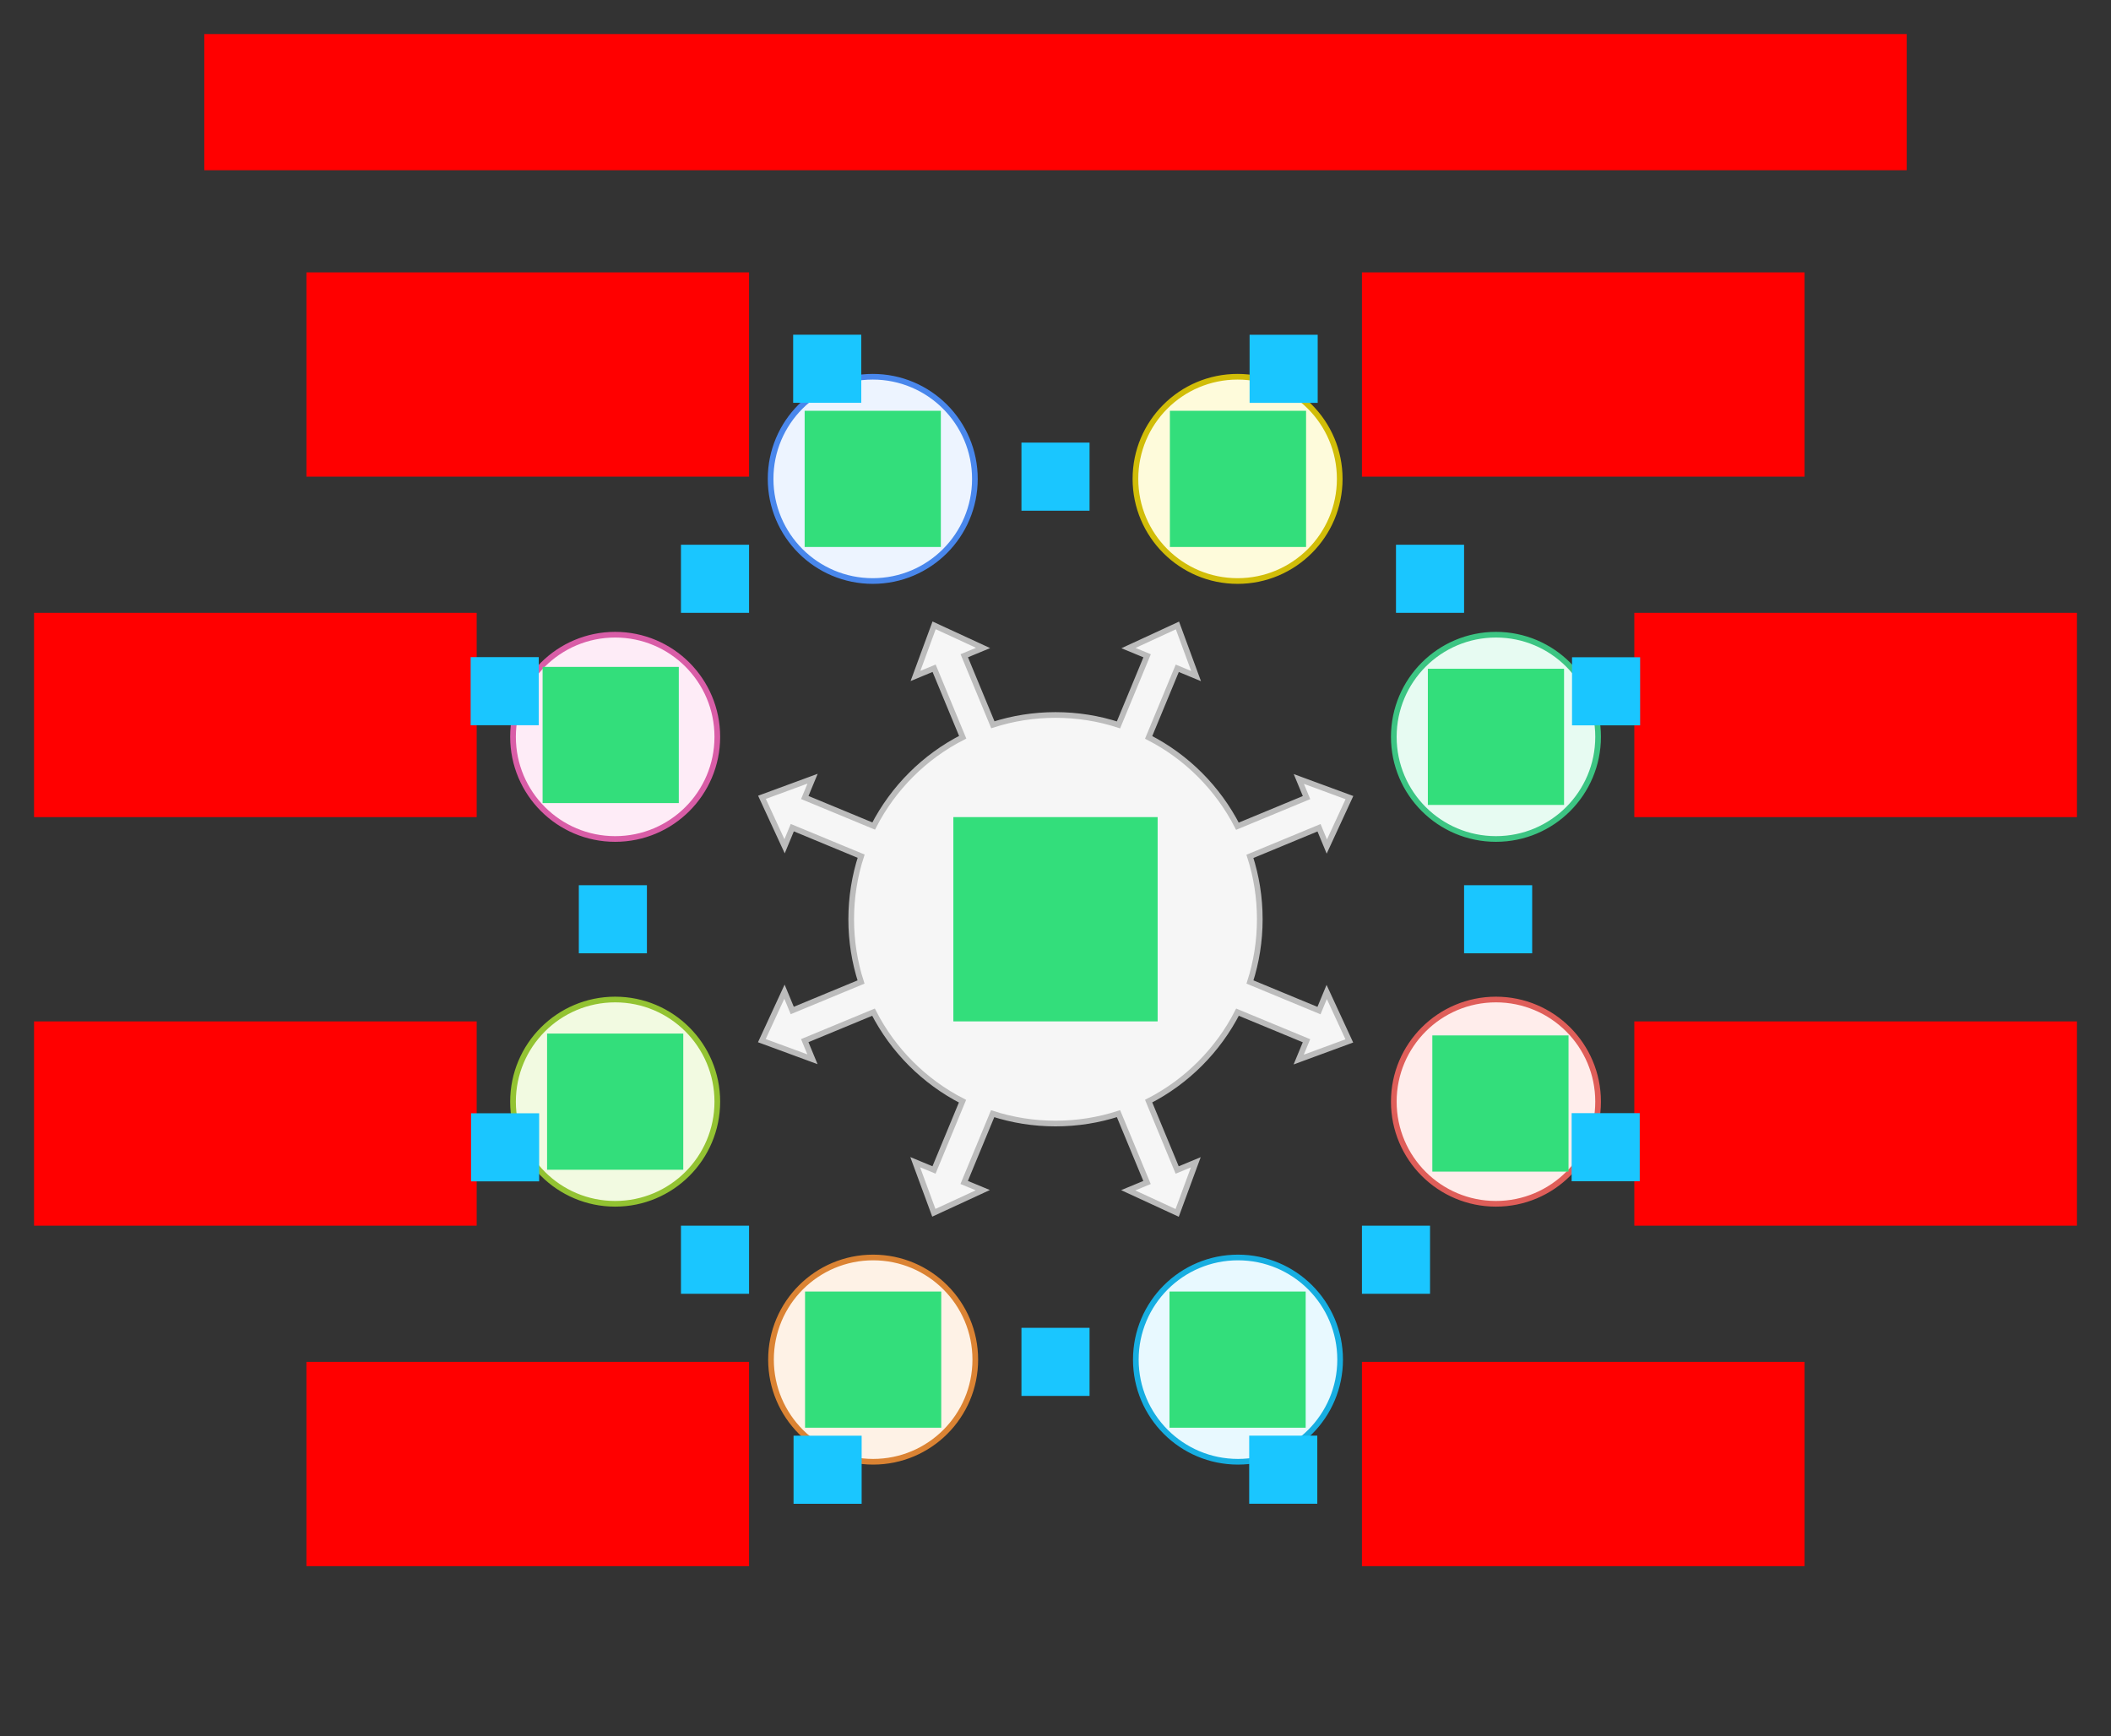 <svg xmlns="http://www.w3.org/2000/svg" width="744" height="612"><rect width="100%" height="100%" fill="#333333" stroke="none"/>    <g id="diverge2-v4--family--8">        <path id="tx-rb-8" transform="matrix(1, -5.551115123125783e-17, 5.551115123125783e-17, 1, 108, 96)" fill="#ff00001a" d="M0 0 L156 0 L156 72 L0 72 L0 0 Z"></path>
        <path id="tx-rc-7" transform="translate(12, 216)" fill="#ff00001a" d="M0 0 L156 0 L156 72 L0 72 L0 0 Z"></path>
        <path id="tx-rc-6" transform="matrix(1, -5.551115123125783e-17, 5.551115123125783e-17, 1, 12, 360)" fill="#ff00001a" d="M0 0 L156 0 L156 72 L0 72 L0 0 Z"></path>
        <path id="tx-rt-5" transform="matrix(1, -5.551115123125783e-17, 5.551115123125783e-17, 1, 108, 480)" fill="#ff00001a" d="M0 0 L156 0 L156 72 L0 72 L0 0 Z"></path>
        <path id="tx-lt-4" transform="matrix(1, -5.551115123125783e-17, 5.551115123125783e-17, 1, 480, 480)" fill="#ff00001a" d="M0 0 L156 0 L156 72 L0 72 L0 0 Z"></path>
        <path id="tx-lc-3" transform="matrix(1, -5.551115123125783e-17, 5.551115123125783e-17, 1, 576, 360)" fill="#ff00001a" d="M0 0 L156 0 L156 72 L0 72 L0 0 Z"></path>
        <path id="tx-lc-2" transform="translate(576, 216)" fill="#ff00001a" d="M0 0 L156 0 L156 72 L0 72 L0 0 Z"></path>
        <path id="tx-lb-1" transform="matrix(1, -5.551115123125783e-17, 5.551115123125783e-17, 1, 480, 96)" fill="#ff00001a" d="M0 0 L156 0 L156 72 L0 72 L0 0 Z"></path>
        <path id="tx-cb-title" transform="matrix(1, -1.6081230200044232e-16, 1.6081230200044232e-16, 1, 72, 12)" fill="#ff00001a" d="M0 0 L600 0 L600 48 L0 48 L0 0 Z"></path>
        <g id="lines">            <g id="g-8">                <ellipse id="cr-small" stroke="#4987ec" fill="#edf4ff" stroke-width="2" stroke-linejoin="miter"  transform="matrix(1, -1.8085678010759665e-8, 1.8085678010759665e-8, 1, 271.591, 132.785)" cx="36" cy="36" rx="36" ry="36"></ellipse></g>
            <g id="g-7">                <ellipse id="cr-small_1" stroke="#d95da7" fill="#feecf7" stroke-width="2" stroke-linejoin="miter"  transform="matrix(1, 1.9147533336649758e-8, -1.9147533336649758e-8, 1, 180.809, 223.705)" cx="36" cy="36" rx="36" ry="36"></ellipse></g>
            <g id="g-6">                <ellipse id="cr-small_2" stroke="#93c332" fill="#f2fae1" stroke-width="2" stroke-linejoin="miter"  transform="matrix(1, 4.7240451550578655e-9, -4.7240451550578655e-9, 1, 180.809, 352.287)" cx="36" cy="36" rx="36" ry="36"></ellipse></g>
            <g id="g-5">                <ellipse id="cr-small_3" stroke="#db8333" fill="#fef2e6" stroke-width="2" stroke-linejoin="miter"  transform="matrix(1, 1.2643347035989905e-8, -1.2643347035989905e-8, 1, 271.73, 443.208)" cx="36" cy="36" rx="36" ry="36"></ellipse></g>
            <g id="g-4">                <ellipse id="cr-small_4" stroke="#17aee1" fill="#e8f9ff" stroke-width="2" stroke-linejoin="miter"  transform="matrix(1, -2.2809711730520377e-8, 2.2809711730520377e-8, 1, 400.312, 443.208)" cx="36" cy="36" rx="36" ry="36"></ellipse></g>
            <g id="g-3">                <ellipse id="cr-small_5" stroke="#df5e59" fill="#ffedeb" stroke-width="2" stroke-linejoin="miter"  transform="matrix(1, -1.969744756191716e-9, 1.969744756191716e-9, 1, 491.232, 352.287)" cx="36" cy="36" rx="36" ry="36"></ellipse></g>
            <g id="g-2">                <ellipse id="cr-small_6" stroke="#3cc583" fill="#e7fbf2" stroke-width="2" stroke-linejoin="miter"  transform="matrix(1, -2.2809711730520377e-8, 2.2809711730520377e-8, 1, 491.232, 223.705)" cx="36" cy="36" rx="36" ry="36"></ellipse></g>
            <g id="g-1">                <ellipse id="cr-small_7" stroke="#d1bd08" fill="#fefbdb" stroke-width="2" stroke-linejoin="miter"  transform="matrix(1, -2.1306890307659643e-8, 2.1306890307659643e-8, 1, 400.173, 132.785)" cx="36" cy="36" rx="36" ry="36"></ellipse></g>
            <g id="g-0">                <g id="cu" >                    <path id="Union" transform="matrix(1, 0, 0, 1, 268.509, 220.409)" fill="#f6f6f6" d="M60.711 0 L54.145 17.836 L60.709 15.117 L70.781 39.434 C57.324 46.308 46.315 57.293 39.41 70.732 L15.131 60.675 L17.877 54.045 L0.041 60.612 L8.01 77.868 L10.729 71.303 L34.991 81.353 C32.719 88.357 31.491 95.831 31.491 103.591 C31.491 111.307 32.705 118.739 34.952 125.707 L10.715 135.746 L7.968 129.116 L0 146.372 L17.836 152.938 L15.117 146.374 L39.351 136.336 C46.241 149.805 57.249 160.819 70.715 167.715 L60.675 191.952 L54.045 189.206 L60.612 207.042 L77.868 199.073 L71.303 196.354 L81.341 172.12 C88.32 174.374 95.763 175.591 103.491 175.591 C111.239 175.591 118.702 174.368 125.695 172.103 L135.746 196.368 L129.116 199.115 L146.372 207.083 L152.938 189.247 L146.374 191.966 L136.319 167.689 C149.762 160.791 160.751 149.788 167.633 136.334 L191.952 146.408 L189.206 153.038 L207.042 146.471 L199.073 129.216 L196.354 135.78 L172.032 125.705 C174.278 118.737 175.491 111.306 175.491 103.591 C175.491 95.857 174.272 88.407 172.014 81.424 L196.368 71.337 L199.115 77.967 L207.083 60.711 L189.247 54.145 L191.966 60.709 L167.607 70.799 C160.724 57.367 149.744 46.383 136.317 39.492 L146.408 15.131 L153.038 17.877 L146.471 0.041 L129.216 8.01 L135.78 10.729 L125.693 35.08 C118.7 32.815 111.239 31.591 103.491 31.591 C95.789 31.591 88.37 32.801 81.412 35.04 L71.337 10.715 L77.967 7.969 L60.711 0 Z"></path>
                    <path id="Union_1" transform="matrix(1, 0, 0, 1, 268.509, 220.409)" fill="none" stroke="#bcbcbc" stroke-width="2" stroke-linejoin="miter" stroke-linecap="none" stroke-miterlimit="4"  d="M 60.712 0 L 54.145 17.836 L 60.709 15.117 L 70.781 39.434 C 57.324 46.308 46.315 57.293 39.41 70.732 L 15.131 60.675 L 17.877 54.045 L 0.041 60.612 L 8.01 77.868 L 10.729 71.303 L 34.991 81.353 C 32.719 88.357 31.491 95.831 31.491 103.591 C 31.491 111.307 32.705 118.739 34.952 125.707 L 10.715 135.746 L 7.968 129.116 L 0 146.372 L 17.836 152.939 L 15.117 146.374 L 39.351 136.336 C 46.241 149.805 57.249 160.819 70.715 167.715 L 60.675 191.952 L 54.045 189.206 L 60.612 207.042 L 77.868 199.073 L 71.303 196.354 L 81.341 172.12 C 88.32 174.374 95.763 175.591 103.491 175.591 C 111.239 175.591 118.701 174.368 125.695 172.103 L 135.746 196.368 L 129.116 199.115 L 146.372 207.083 L 152.939 189.247 L 146.374 191.966 L 136.319 167.689 C 149.762 160.791 160.751 149.787 167.632 136.334 L 191.952 146.408 L 189.206 153.038 L 207.042 146.471 L 199.073 129.216 L 196.354 135.78 L 172.032 125.705 C 174.278 118.737 175.491 111.306 175.491 103.591 C 175.491 95.857 174.272 88.407 172.014 81.424 L 196.368 71.337 L 199.115 77.967 L 207.083 60.712 L 189.247 54.145 L 191.966 60.709 L 167.607 70.799 C 160.724 57.367 149.744 46.383 136.317 39.492 L 146.408 15.131 L 153.038 17.877 L 146.471 0.041 L 129.216 8.01 L 135.78 10.729 L 125.693 35.08 C 118.7 32.815 111.239 31.591 103.491 31.591 C 95.789 31.591 88.37 32.801 81.412 35.04 L 71.337 10.715 L 77.967 7.968 L 60.712 0 Z"></path></g></g></g>
        <path id="ic-cc-start" transform="matrix(1, -5.551115123125783e-17, 5.551115123125783e-17, 1, 336, 287.996)" fill="#33de7b1a" d="M0 0 L72 0 L72 72 L0 72 L0 0 Z"></path>
        <path id="ic-cc-8" transform="matrix(1, -5.551115123125783e-17, 5.551115123125783e-17, 1, 283.591, 144.785)" fill="#33de7b1a" d="M0 0 L48 0 L48 48 L0 48 L0 0 Z"></path>
        <path id="ic-cc-7" transform="matrix(1, -5.551115123125783e-17, 5.551115123125783e-17, 1, 191.233, 235.053)" fill="#33de7b1a" d="M0 0 L48 0 L48 48 L0 48 L0 0 Z"></path>
        <path id="ic-cc-6" transform="matrix(1, -5.551115123125783e-17, 5.551115123125783e-17, 1, 192.809, 364.287)" fill="#33de7b1a" d="M0 0 L48 0 L48 48 L0 48 L0 0 Z"></path>
        <path id="ic-cc-5" transform="matrix(1, -5.551115123125783e-17, 5.551115123125783e-17, 1, 283.73, 455.208)" fill="#33de7b1a" d="M0 0 L48 0 L48 48 L0 48 L0 0 Z"></path>
        <path id="ic-cc-4" transform="matrix(1, -5.551115123125783e-17, 5.551115123125783e-17, 1, 412.173, 455.208)" fill="#33de7b1a" d="M0 0 L48 0 L48 48 L0 48 L0 0 Z"></path>
        <path id="ic-cc-3" transform="matrix(1, -5.551115123125783e-17, 5.551115123125783e-17, 1, 504.808, 364.94)" fill="#33de7b1a" d="M0 0 L48 0 L48 48 L0 48 L0 0 Z"></path>
        <path id="ic-cc-2" transform="matrix(1, -5.551115123125783e-17, 5.551115123125783e-17, 1, 503.232, 235.705)" fill="#33de7b1a" d="M0 0 L48 0 L48 48 L0 48 L0 0 Z"></path>
        <path id="ic-cc-1" transform="matrix(1, -5.551115123125783e-17, 5.551115123125783e-17, 1, 412.312, 144.785)" fill="#33de7b1a" d="M0 0 L48 0 L48 48 L0 48 L0 0 Z"></path>
        <rect id="bt-cc-remove-8" fill="#1ac6ff33" transform="matrix(1, 2.220446049250313e-16, -2.220446049250313e-16, 1, 279.541, 117.972)" width="24" height="24" rx="0" ry="0"></rect>
        <rect id="bt-cc-remove-7" fill="#1ac6ff33" transform="matrix(1, -1.1102230246251565e-16, 1.1102230246251565e-16, 1, 165.876, 231.61)" width="24" height="24" rx="0" ry="0"></rect>
        <rect id="bt-cc-remove-6" fill="#1ac6ff33" transform="matrix(1, -5.551115123125783e-17, 5.551115123125783e-17, 1, 166.015, 392.382)" width="24" height="24" rx="0" ry="0"></rect>
        <rect id="bt-cc-remove-5" fill="#1ac6ff33" transform="matrix(1, 5.551115123125783e-17, -5.551115123125783e-17, 1, 279.68, 506.021)" width="24" height="24" rx="0" ry="0"></rect>
        <rect id="bt-cc-remove-4" fill="#1ac6ff33" transform="matrix(1, 2.220446049250313e-16, -2.220446049250313e-16, 1, 440.268, 506.002)" width="24" height="24" rx="0" ry="0"></rect>
        <rect id="bt-cc-remove-3" fill="#1ac6ff33" transform="matrix(1, -1.1102230246251565e-16, 1.1102230246251565e-16, 1, 553.907, 392.337)" width="24" height="24" rx="0" ry="0"></rect>
        <rect id="bt-cc-remove-2" fill="#1ac6ff33" transform="matrix(1, -5.551115123125783e-17, 5.551115123125783e-17, 1, 554.045, 231.655)" width="24" height="24" rx="0" ry="0"></rect>
        <rect id="bt-cc-remove-1" fill="#1ac6ff33" transform="matrix(1, 5.551115123125783e-17, -5.551115123125783e-17, 1, 440.407, 117.99)" width="24" height="24" rx="0" ry="0"></rect>
        <rect id="bt-cc-add-9" fill="#1ac6ff33" transform="matrix(1, -5.551115123125783e-17, 5.551115123125783e-17, 1, 360, 156)" width="24" height="24" rx="0" ry="0"></rect>
        <rect id="bt-cc-add-8" fill="#1ac6ff33" transform="matrix(1, -5.551115123125783e-17, 5.551115123125783e-17, 1, 240, 192)" width="24" height="24" rx="0" ry="0"></rect>
        <rect id="bt-cc-add-7" fill="#1ac6ff33" transform="matrix(1, -5.551115123125783e-17, 5.551115123125783e-17, 1, 204, 312)" width="24" height="24" rx="0" ry="0"></rect>
        <rect id="bt-cc-add-6" fill="#1ac6ff33" transform="matrix(1, -5.551115123125783e-17, 5.551115123125783e-17, 1, 240, 432)" width="24" height="24" rx="0" ry="0"></rect>
        <rect id="bt-cc-add-5" fill="#1ac6ff33" transform="matrix(1, -5.551115123125783e-17, 5.551115123125783e-17, 1, 360, 468)" width="24" height="24" rx="0" ry="0"></rect>
        <rect id="bt-cc-add-4" fill="#1ac6ff33" transform="matrix(1, -5.551115123125783e-17, 5.551115123125783e-17, 1, 480, 432)" width="24" height="24" rx="0" ry="0"></rect>
        <rect id="bt-cc-add-3" fill="#1ac6ff33" transform="matrix(1, -5.551115123125783e-17, 5.551115123125783e-17, 1, 516, 312)" width="24" height="24" rx="0" ry="0"></rect>
        <rect id="bt-cc-add-2" fill="#1ac6ff33" transform="matrix(1, -5.551115123125783e-17, 5.551115123125783e-17, 1, 492, 192)" width="24" height="24" rx="0" ry="0"></rect></g></svg>